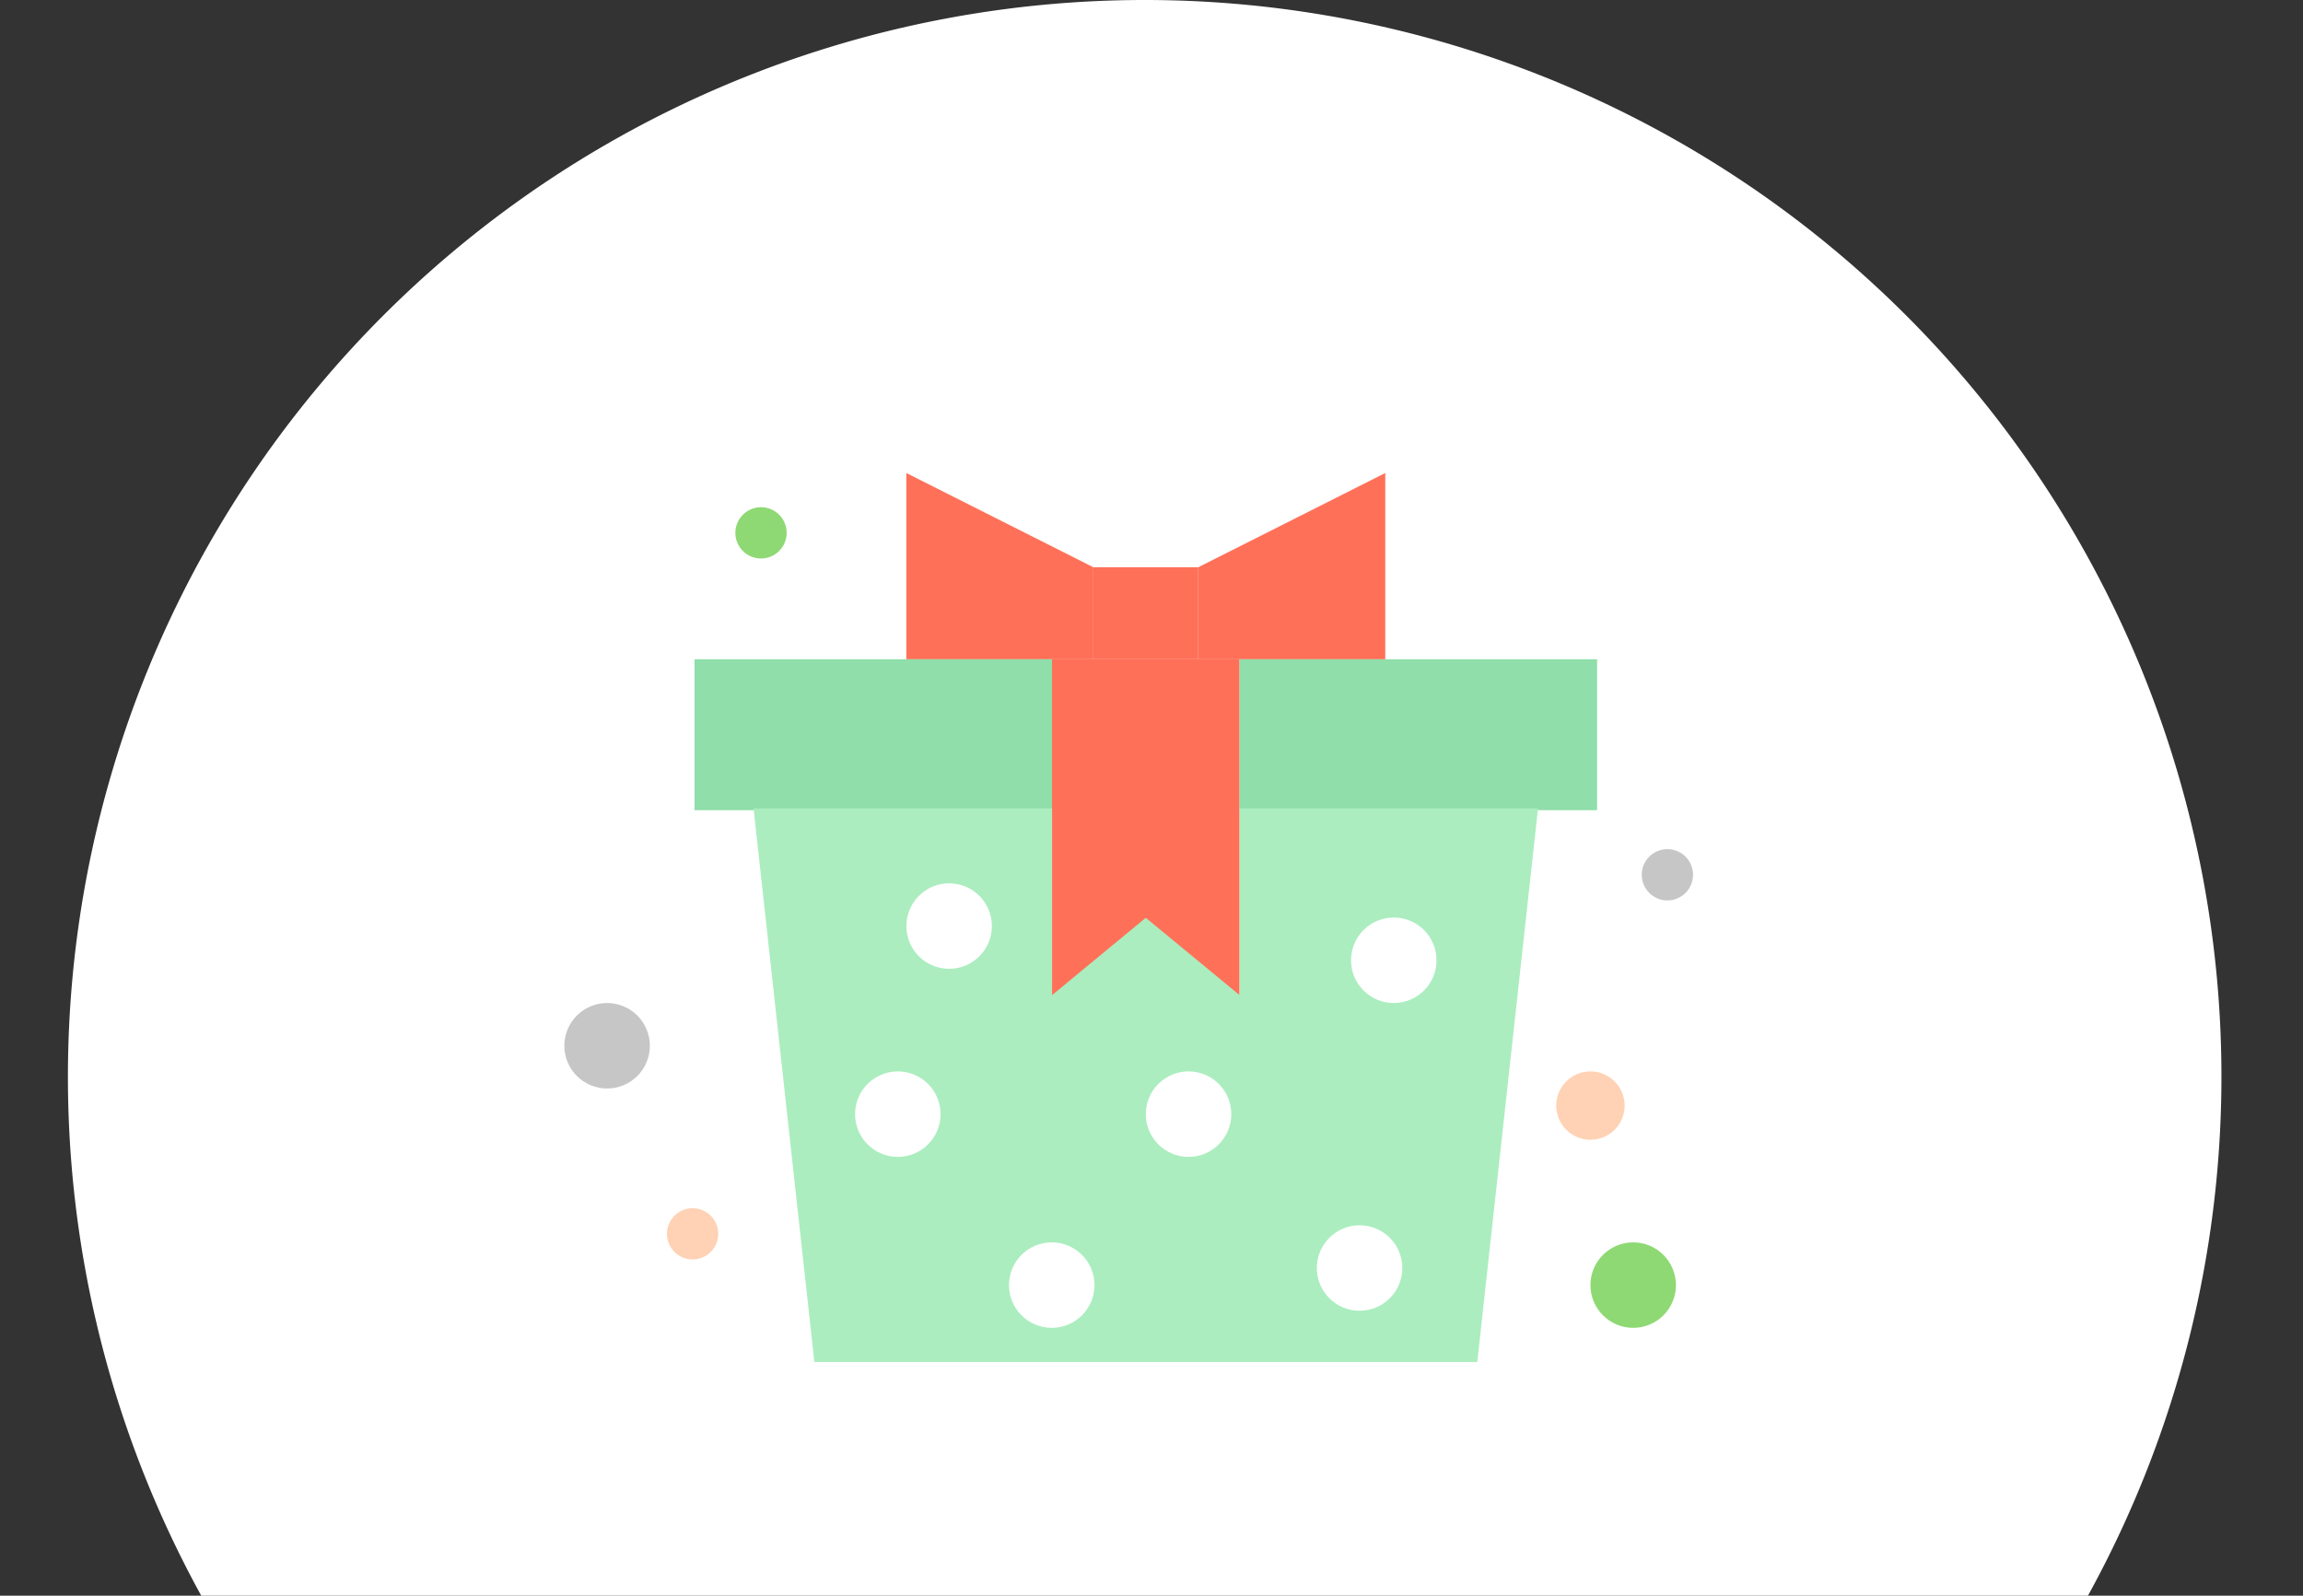 <svg xmlns="http://www.w3.org/2000/svg" xmlns:xlink="http://www.w3.org/1999/xlink" width="134.667" height="93.333" viewBox="0 0 134.667 93.333">
  <rect x="0" y="0" width="134.667" height="93.333" fill="#333333" stroke="none"/>
  <defs>
    <clipPath id="clip-path">
      <rect id="Rectangle_53" data-name="Rectangle 53" width="134.667" height="93.333" transform="translate(34 0)" fill="none"/>
    </clipPath>
  </defs>
  <g id="Group_46" data-name="Group 46" transform="translate(-34 0)" clip-path="url(#clip-path)">
    <g id="Group_55" data-name="Group 55">
      <path id="Path_121" data-name="Path 121" d="M100.935,0A62.981,62.981,0,0,0,45.768,93.333H156.092A62.968,62.968,0,0,0,100.935,0" fill="#fff"/>
      <g id="Group_54" data-name="Group 54" transform="translate(74.61 27.667)">
        <path id="Path_70" data-name="Path 70" d="M88.917,0,77.981,5.512v5.382H88.917Z" transform="translate(-48.524)" fill="#ff7058"/>
        <path id="Path_71" data-name="Path 71" d="M32.791,0V10.894H43.727V5.512Z" transform="translate(-20.404)" fill="#ff7058"/>
        <rect id="Rectangle_48" data-name="Rectangle 48" width="6.133" height="5.381" transform="translate(23.323 5.512)" fill="#ff7058"/>
        <path id="Path_72" data-name="Path 72" d="M66.311,48.588l-5.484-4.521-5.485,4.521V28.84H66.311Z" transform="translate(-34.437 -17.946)" fill="#ff7058"/>
        <rect id="Rectangle_49" data-name="Rectangle 49" width="20.905" height="8.827" transform="translate(0 10.894)" fill="#90deaa"/>
        <rect id="Rectangle_50" data-name="Rectangle 50" width="20.905" height="8.827" transform="translate(31.874 10.894)" fill="#90deaa"/>
        <path id="Path_73" data-name="Path 73" d="M37.564,51.932V62.852l-5.485-4.521L26.6,62.852V51.932H9.144L12.7,84.315H51.463l3.552-32.383Z" transform="translate(-5.69 -32.315)" fill="#abedbf"/>
        <circle id="Ellipse_8" data-name="Ellipse 8" cx="2.5" cy="2.5" r="2.5" transform="translate(-7.61 31)" fill="#c6c6c6"/>
        <circle id="Ellipse_9" data-name="Ellipse 9" cx="2.5" cy="2.5" r="2.5" transform="translate(52.39 45)" fill="#8ed973"/>
        <circle id="Ellipse_16" data-name="Ellipse 16" cx="2" cy="2" r="2" transform="translate(50.39 35)" fill="#ffd2b5"/>
        <circle id="Ellipse_17" data-name="Ellipse 17" cx="1.5" cy="1.5" r="1.5" transform="translate(55.39 22)" fill="#c6c6c6"/>
        <circle id="Ellipse_18" data-name="Ellipse 18" cx="1.5" cy="1.5" r="1.5" transform="translate(-1.61 43)" fill="#ffd2b5"/>
        <circle id="Ellipse_19" data-name="Ellipse 19" cx="1.5" cy="1.5" r="1.5" transform="translate(2.39 2)" fill="#8ed973"/>
        <g id="Group_31" data-name="Group 31">
          <circle id="Ellipse_10" data-name="Ellipse 10" cx="2.5" cy="2.5" r="2.5" transform="translate(38.39 26)" fill="#fff"/>
          <circle id="Ellipse_15" data-name="Ellipse 15" cx="2.5" cy="2.5" r="2.5" transform="translate(12.39 24)" fill="#fff"/>
          <circle id="Ellipse_11" data-name="Ellipse 11" cx="2.5" cy="2.5" r="2.5" transform="translate(26.39 35)" fill="#fff"/>
          <circle id="Ellipse_14" data-name="Ellipse 14" cx="2.5" cy="2.5" r="2.5" transform="translate(9.39 35)" fill="#fff"/>
          <circle id="Ellipse_12" data-name="Ellipse 12" cx="2.5" cy="2.5" r="2.5" transform="translate(36.39 44)" fill="#fff"/>
          <circle id="Ellipse_13" data-name="Ellipse 13" cx="2.5" cy="2.5" r="2.5" transform="translate(18.39 45)" fill="#fff"/>
        </g>
      </g>
    </g>
  </g>
</svg>
